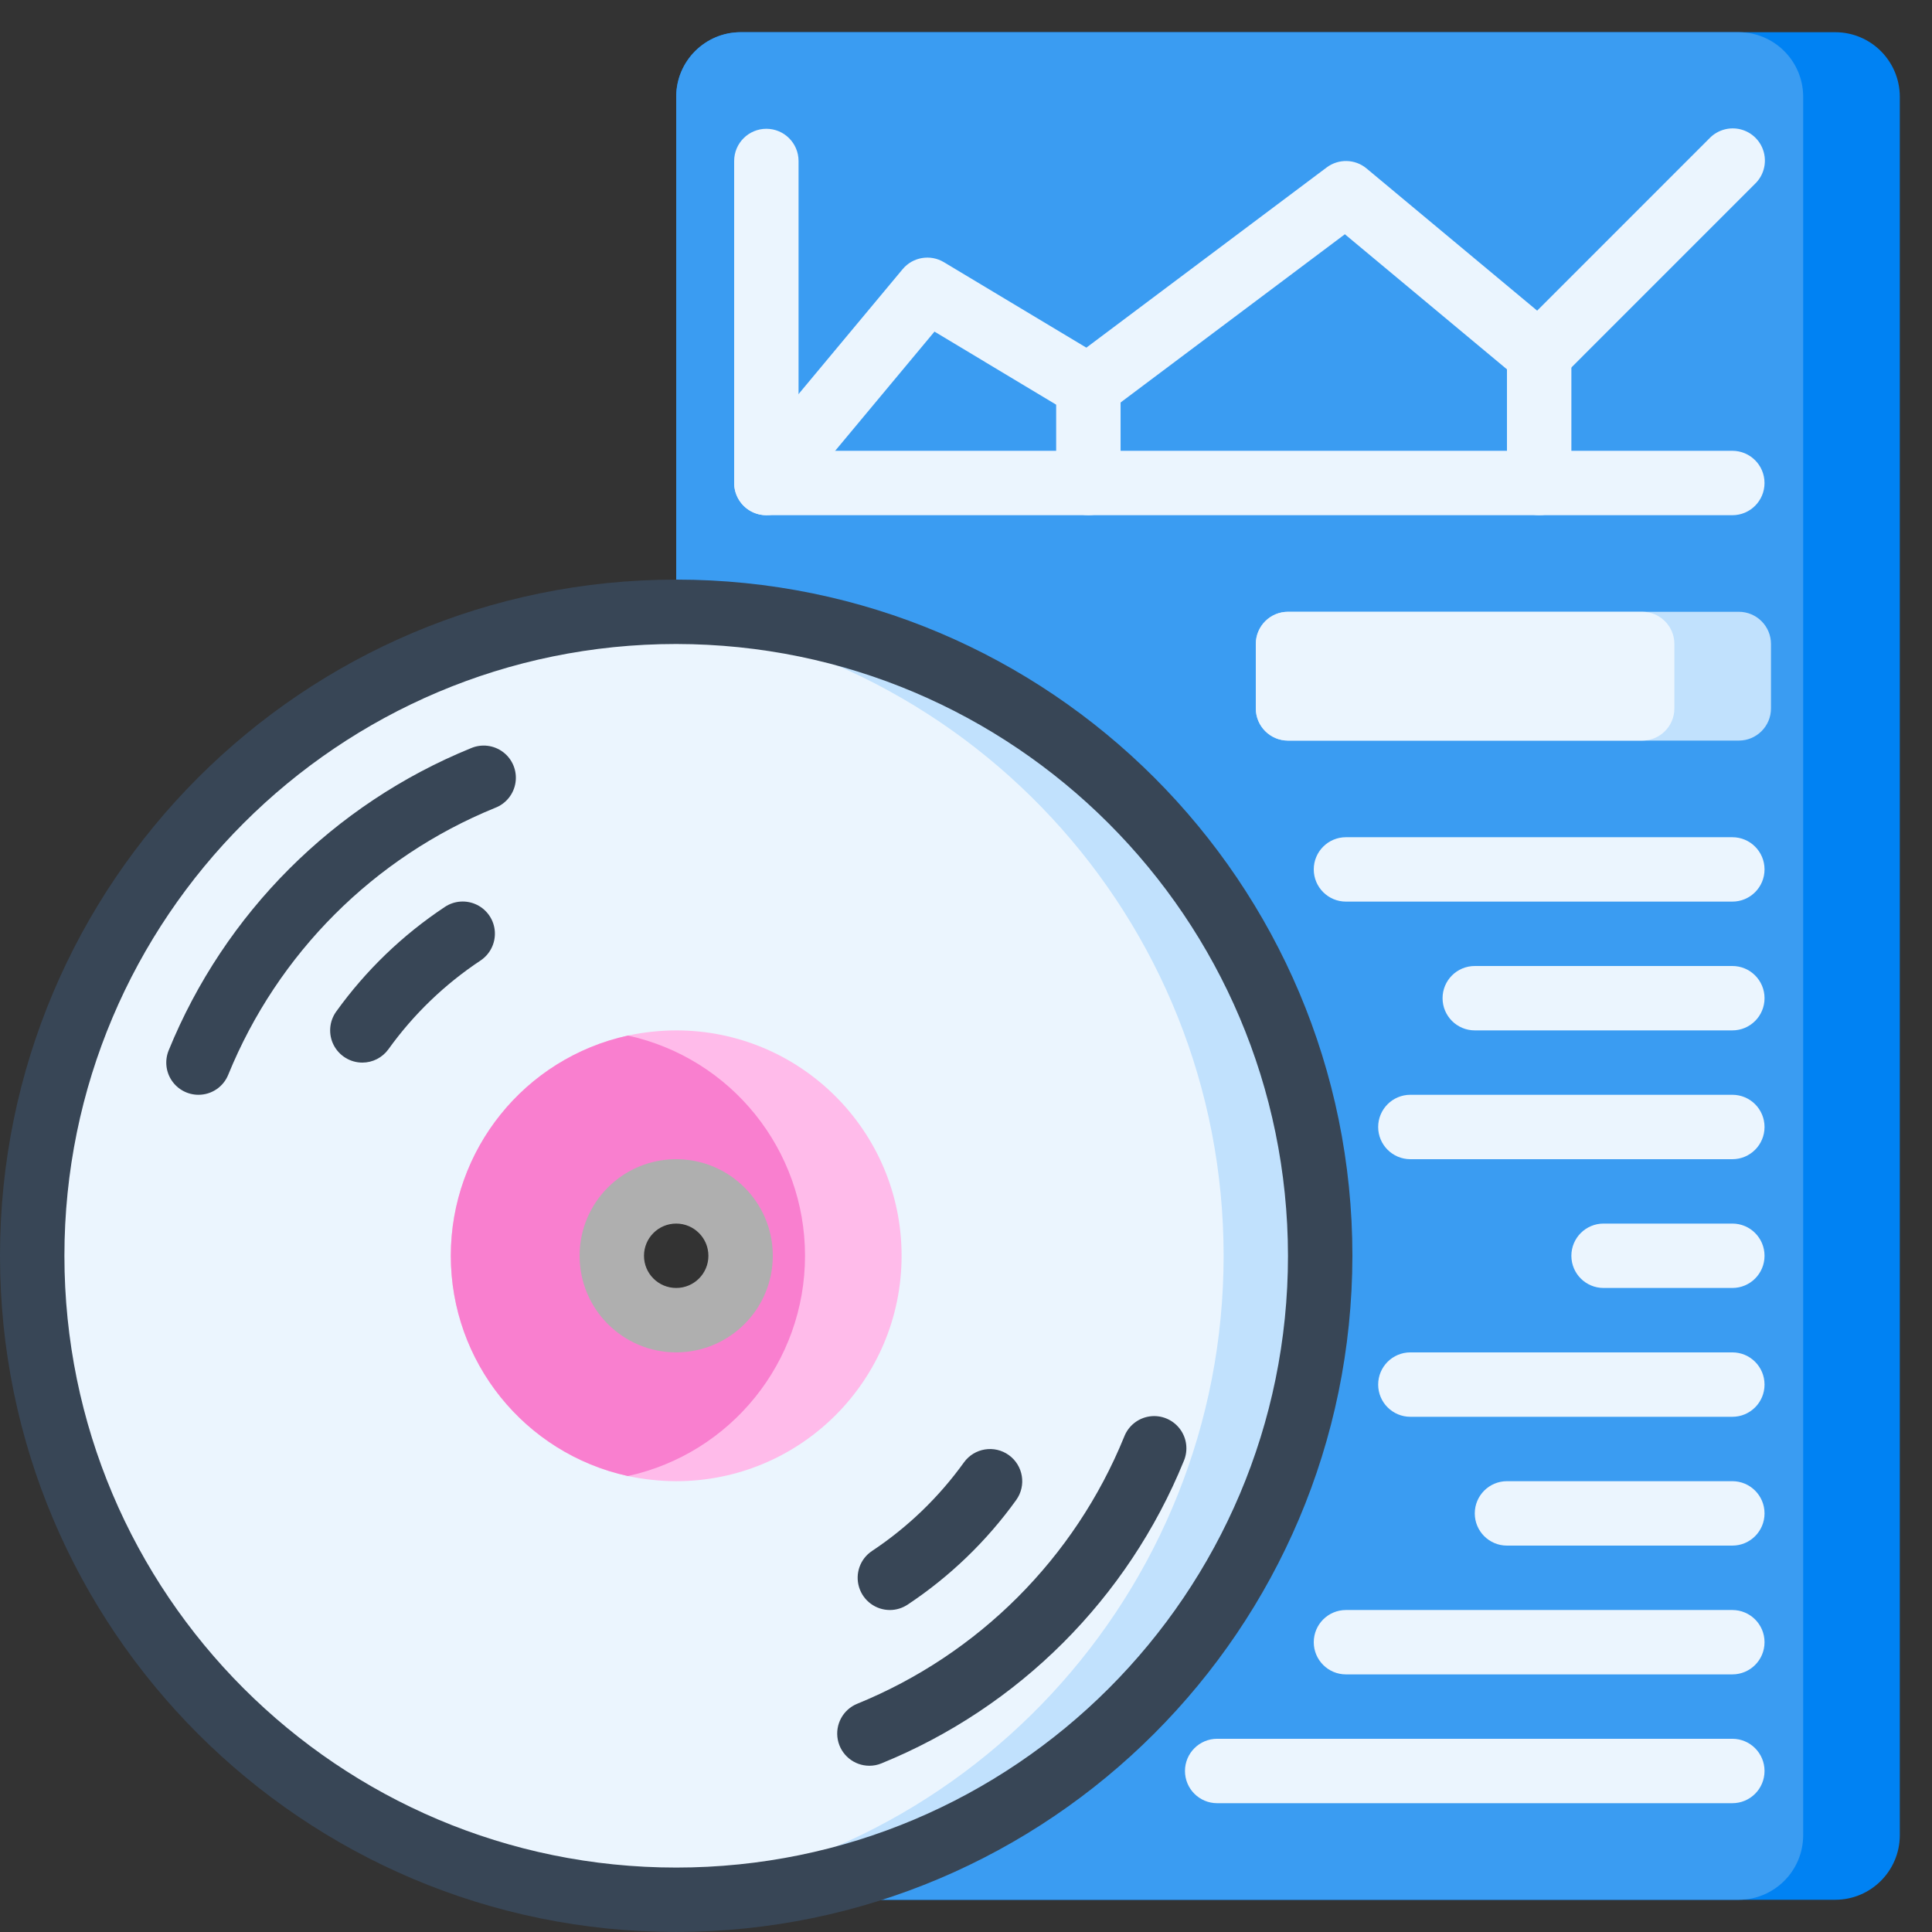 <?xml version="1.0" encoding="utf-8"?>
<!-- Generator: Adobe Illustrator 16.0.0, SVG Export Plug-In . SVG Version: 6.00 Build 0)  -->
<!DOCTYPE svg PUBLIC "-//W3C//DTD SVG 1.1//EN" "http://www.w3.org/Graphics/SVG/1.1/DTD/svg11.dtd">
<svg version="1.1" id="Layer_1" xmlns="http://www.w3.org/2000/svg" xmlns:xlink="http://www.w3.org/1999/xlink" x="0px" y="0px"
	 width="100px" height="100px" viewBox="0 0 100 100" enable-background="new 0 0 100 100" xml:space="preserve">
<rect x="0" y="0" width="100" height="100" fill="#333333" stroke="none"/>
<path fill="#0082F3" d="M98.334,5v89.999c-0.008,1.839-1.495,3.327-3.334,3.333H38.334c-0.286,0.008-0.572-0.021-0.851-0.083
	c17.25-1.283,14.184-15.683,14.184-33.25c0-18.416,1.75-33.333-16.667-33.333V5c0.005-1.838,1.495-3.328,3.333-3.333H95
	C96.839,1.672,98.326,3.162,98.334,5L98.334,5z"/>
<path fill="#3A9CF2" d="M93.332,5v89.999c-0.006,1.839-1.493,3.327-3.334,3.333H33.333c-0.285,0.008-0.57-0.021-0.85-0.083
	c17.25-1.283,14.184-15.683,14.184-33.25c0-16.583,1.417-30.333-11.75-32.9L35,31.666V5c0.005-1.838,1.495-3.328,3.333-3.333h51.664
	C91.839,1.672,93.326,3.162,93.332,5L93.332,5z"/>
<path fill="#C1E1FD" d="M35,31.666c-0.85,0-1.685,0.034-2.5,0.1C15.11,33.071,1.666,47.561,1.666,64.999
	c0,17.438,13.443,31.929,30.834,33.233c0.816,0.065,1.65,0.1,2.5,0.1c18.41,0,33.333-14.923,33.333-33.333
	C68.333,46.59,53.41,31.666,35,31.666L35,31.666z M30.001,64.999c0-2.763,2.237-4.999,5-4.999c2.761,0,5,2.236,5,4.999
	c0,2.761-2.239,5-5,5C32.243,69.99,30.009,67.757,30.001,64.999L30.001,64.999z"/>
<path fill="#EBF5FE" d="M32.5,31.766C15.11,33.071,1.666,47.561,1.666,64.999c0,17.438,13.443,31.929,30.834,33.233
	c17.39-1.306,30.834-15.795,30.834-33.233C63.334,47.561,49.89,33.071,32.5,31.766L32.5,31.766z M35,69.999c-2.763,0-5-2.239-5-5
	C30,62.236,32.238,60,35,60c2.761,0,5,2.236,5,4.999C39.992,67.757,37.758,69.99,35,69.999L35,69.999z"/>
<path fill="#FFBBEA" d="M35,53.333c-0.84,0.003-1.679,0.093-2.5,0.267c-5.354,1.176-9.166,5.918-9.166,11.399
	S27.147,75.225,32.5,76.4c0.821,0.173,1.661,0.263,2.5,0.266c6.443,0,11.666-5.223,11.666-11.667
	C46.667,58.557,41.444,53.333,35,53.333L35,53.333z M35,61.666c1.841,0,3.333,1.492,3.333,3.333c0,1.842-1.492,3.334-3.333,3.334
	s-3.333-1.492-3.333-3.334C31.667,63.158,33.16,61.666,35,61.666L35,61.666z"/>
<path fill="#F97FCF" d="M32.5,53.6c-5.354,1.176-9.166,5.918-9.166,11.399S27.147,75.225,32.5,76.4
	c5.354-1.178,9.168-5.92,9.168-11.401S37.854,54.775,32.5,53.6L32.5,53.6z M32.5,62.816c0.626-0.73,1.54-1.15,2.5-1.15
	c1.841,0,3.333,1.492,3.333,3.333c0,1.842-1.492,3.334-3.333,3.334c-0.961,0-1.875-0.42-2.5-1.149V62.816z"/>
<path fill="#C1E1FD" d="M66.666,31.666h23.332c0.923,0,1.668,0.747,1.668,1.667v3.334c0,0.919-0.745,1.666-1.668,1.666H66.666
	c-0.92,0-1.666-0.747-1.666-1.666v-3.334C65,32.413,65.746,31.666,66.666,31.666L66.666,31.666z"/>
<path fill="#EBF5FE" d="M66.666,31.666h18.335c0.919,0,1.665,0.747,1.665,1.667v3.334c0,0.919-0.746,1.666-1.665,1.666H66.666
	c-0.92,0-1.666-0.747-1.666-1.666v-3.334C65,32.413,65.746,31.666,66.666,31.666L66.666,31.666z"/>
<path fill="#384656" d="M35,99.999c-19.33,0-35-15.67-35-35C0.001,45.669,15.671,30,35,30s35,15.669,35,34.999
	C69.979,84.318,54.321,99.977,35,99.999L35,99.999z M35,33.333c-17.488,0-31.666,14.178-31.666,31.666
	c0,17.489,14.177,31.666,31.666,31.666c17.488,0,31.666-14.177,31.666-31.666C66.647,47.519,52.481,33.353,35,33.333L35,33.333z"/>
<path fill="#384656" d="M10.272,56.666c-0.554,0-1.071-0.275-1.381-0.734s-0.371-1.041-0.163-1.558
	c2.896-7.109,8.538-12.751,15.647-15.647c0.555-0.239,1.195-0.159,1.675,0.208c0.479,0.368,0.722,0.968,0.633,1.565
	c-0.088,0.598-0.493,1.101-1.058,1.315c-6.274,2.557-11.251,7.534-13.809,13.808C11.563,56.255,10.952,56.667,10.272,56.666
	L10.272,56.666z"/>
<path fill="#AFAFAF" d="M35,69.999c-2.763,0-5-2.239-5-5C30,62.236,32.238,60,35,60c2.761,0,5,2.236,5,4.999
	C39.998,67.76,37.761,69.996,35,69.999L35,69.999z M35,63.332c-0.92,0-1.667,0.746-1.667,1.667S34.08,66.665,35,66.665
	c0.921,0,1.667-0.745,1.667-1.666C36.666,64.08,35.921,63.333,35,63.332L35,63.332z"/>
<path fill="#384656" d="M18.753,55c-0.626-0.001-1.198-0.354-1.482-0.908s-0.233-1.226,0.13-1.732
	c1.53-2.13,3.434-3.964,5.619-5.414c0.496-0.334,1.132-0.375,1.668-0.111c0.535,0.264,0.89,0.796,0.925,1.392
	c0.036,0.596-0.25,1.166-0.749,1.495c-1.85,1.228-3.462,2.78-4.757,4.584C19.793,54.742,19.289,55.001,18.753,55L18.753,55z"/>
<path fill="#384656" d="M45.001,91.395c-0.797,0-1.484-0.564-1.637-1.349c-0.151-0.782,0.271-1.563,1.012-1.862
	c6.273-2.558,11.251-7.535,13.808-13.81c0.214-0.565,0.718-0.972,1.314-1.06c0.598-0.088,1.196,0.156,1.564,0.635
	c0.369,0.479,0.448,1.119,0.21,1.676c-2.896,7.109-8.538,12.75-15.646,15.646C45.427,91.354,45.215,91.395,45.001,91.395
	L45.001,91.395z"/>
<path fill="#384656" d="M46.061,83.334c-0.734,0-1.384-0.48-1.597-1.186s0.06-1.465,0.673-1.871c1.849-1.229,3.46-2.781,4.758-4.586
	c0.537-0.743,1.577-0.912,2.323-0.375c0.745,0.537,0.917,1.574,0.382,2.322c-1.53,2.129-3.434,3.965-5.619,5.416
	C46.709,83.234,46.389,83.334,46.061,83.334L46.061,83.334z"/>
<rect x="0" fill="none" width="100" height="100"/>
<path fill="#EBF5FE" d="M89.666,26.667H39.668C38.746,26.667,38,25.919,38,25V8.333c0-0.92,0.746-1.667,1.667-1.667
	c0.919,0,1.666,0.747,1.666,1.667v15h48.331c0.923,0,1.667,0.746,1.667,1.667C91.332,25.919,90.588,26.667,89.666,26.667
	L89.666,26.667z"/>
<path fill="#EBF5FE" d="M39.668,26.667c-0.647-0.001-1.236-0.375-1.51-0.961c-0.274-0.586-0.185-1.277,0.229-1.773l8.333-10.001
	c0.526-0.63,1.433-0.784,2.137-0.361l7.373,4.423l12.438-9.327c0.617-0.463,1.471-0.441,2.064,0.052l8.831,7.36l8.923-8.925
	c0.419-0.433,1.039-0.606,1.621-0.455c0.584,0.152,1.038,0.608,1.19,1.191c0.151,0.582-0.021,1.203-0.454,1.621l-9.999,10
	c-0.609,0.61-1.583,0.655-2.246,0.104l-8.987-7.49l-12.278,9.209c-0.541,0.408-1.276,0.445-1.857,0.097l-7.107-4.267l-7.419,8.904
	C40.632,26.448,40.162,26.667,39.668,26.667L39.668,26.667z"/>
<path fill="#EBF5FE" d="M56.334,26.667c-0.921,0-1.667-0.748-1.667-1.667v-5.001c0-0.919,0.746-1.666,1.667-1.666
	c0.92,0,1.667,0.747,1.667,1.666V25C58.001,25.919,57.254,26.667,56.334,26.667L56.334,26.667z"/>
<path fill="#EBF5FE" d="M79.667,26.667C78.746,26.667,78,25.919,78,25v-6.667c0-0.921,0.746-1.666,1.667-1.666
	c0.92,0,1.667,0.745,1.667,1.666V25C81.334,25.919,80.587,26.667,79.667,26.667L79.667,26.667z"/>
<path fill="#EBF5FE" d="M89.666,93.333H63c-0.92,0-1.666-0.746-1.666-1.668c0-0.919,0.746-1.666,1.666-1.666h26.666
	c0.922,0,1.666,0.747,1.666,1.666C91.332,92.587,90.588,93.333,89.666,93.333L89.666,93.333z"/>
<path fill="#EBF5FE" d="M89.666,86.666h-20C68.747,86.666,68,85.92,68,85c0-0.921,0.747-1.666,1.666-1.666h20
	c0.922,0,1.666,0.745,1.666,1.666C91.332,85.92,90.588,86.666,89.666,86.666L89.666,86.666z"/>
<path fill="#EBF5FE" d="M89.666,80H78c-0.92,0-1.666-0.747-1.666-1.667S77.08,76.666,78,76.666h11.666
	c0.922,0,1.666,0.747,1.666,1.667S90.588,80,89.666,80L89.666,80z"/>
<path fill="#EBF5FE" d="M89.666,73.333H73.001c-0.921,0-1.667-0.747-1.667-1.667c0-0.921,0.746-1.667,1.667-1.667h16.665
	c0.922,0,1.666,0.746,1.666,1.667C91.332,72.586,90.588,73.333,89.666,73.333L89.666,73.333z"/>
<path fill="#EBF5FE" d="M89.666,66.665h-6.665c-0.922,0-1.667-0.745-1.667-1.666s0.745-1.667,1.667-1.667h6.665
	c0.922,0,1.666,0.746,1.666,1.667S90.588,66.665,89.666,66.665L89.666,66.665z"/>
<path fill="#EBF5FE" d="M89.666,60H73.001c-0.921,0-1.667-0.747-1.667-1.666c0-0.922,0.746-1.668,1.667-1.668h16.665
	c0.922,0,1.666,0.746,1.666,1.668C91.332,59.253,90.588,60,89.666,60L89.666,60z"/>
<path fill="#EBF5FE" d="M89.666,53.333H76.334c-0.921,0-1.667-0.746-1.667-1.667c0-0.92,0.746-1.666,1.667-1.666h13.332
	c0.922,0,1.666,0.746,1.666,1.666C91.332,52.587,90.588,53.333,89.666,53.333L89.666,53.333z"/>
<path fill="#EBF5FE" d="M89.666,46.667h-20C68.747,46.667,68,45.92,68,45c0-0.919,0.747-1.666,1.666-1.666h20
	c0.922,0,1.666,0.747,1.666,1.666C91.332,45.92,90.588,46.667,89.666,46.667L89.666,46.667z"/>
</svg>
